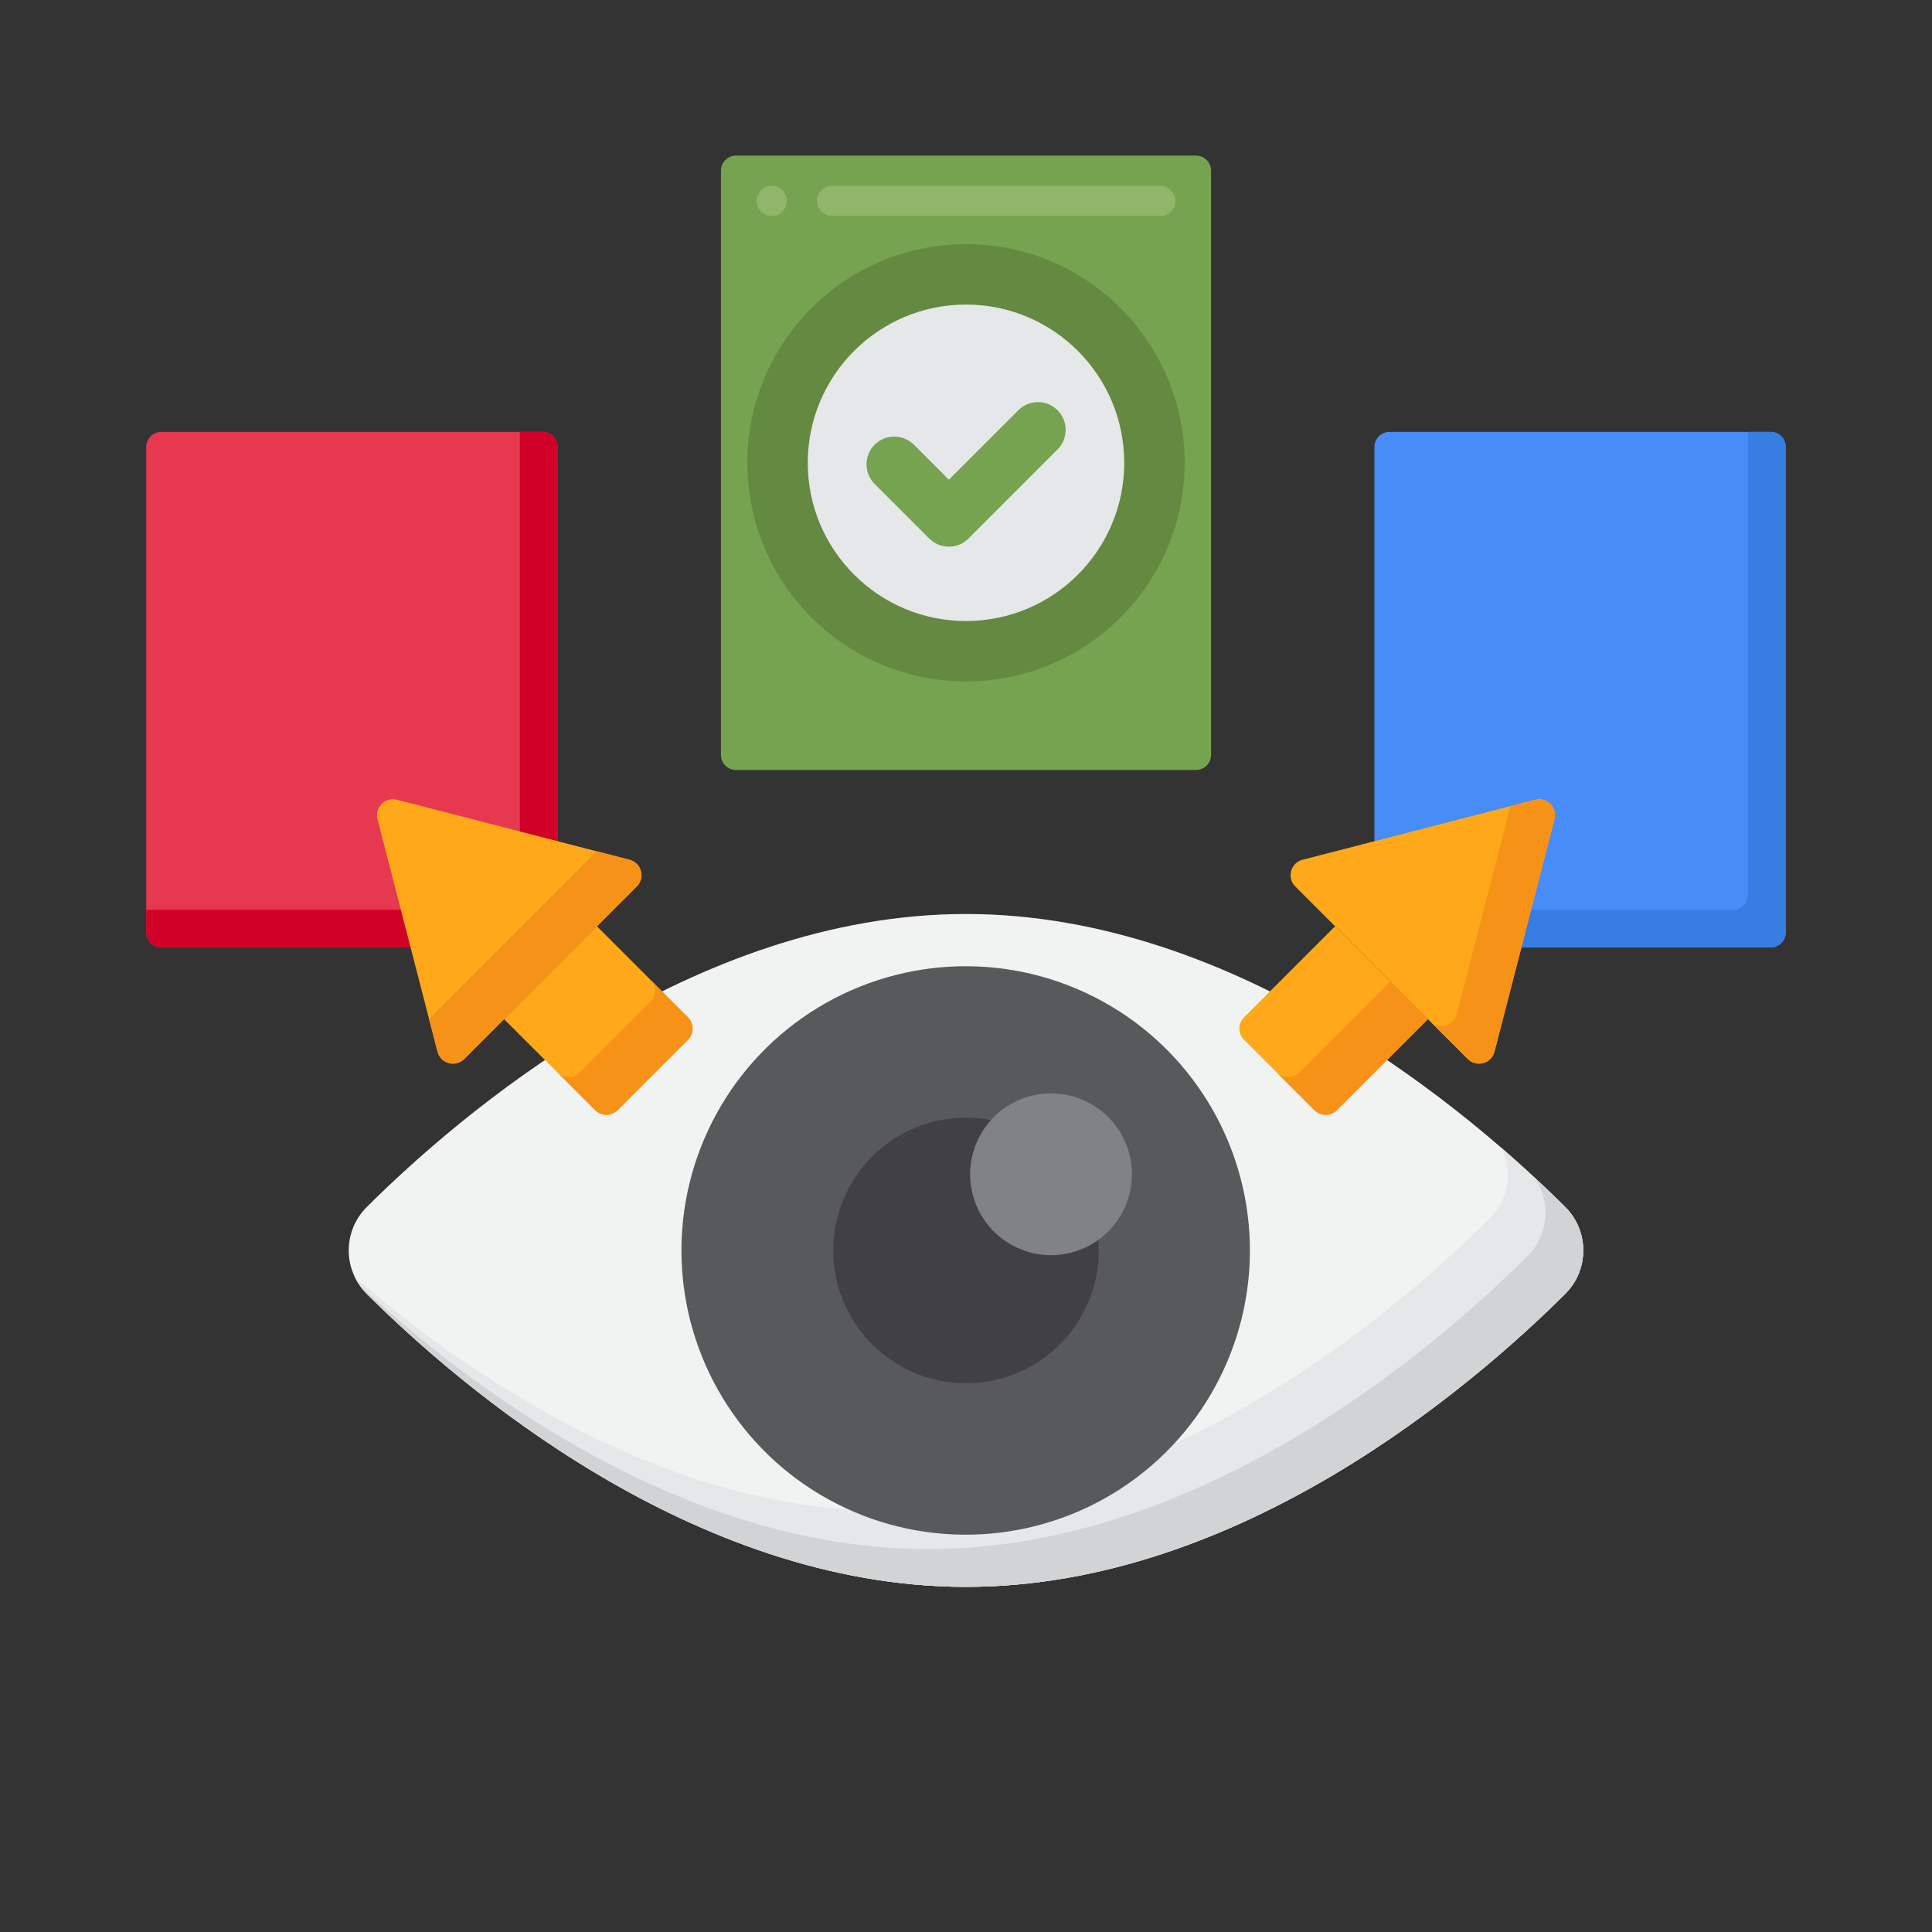 <svg xmlns="http://www.w3.org/2000/svg" xmlns:xlink="http://www.w3.org/1999/xlink" id="Layer_1" x="0px" y="0px" viewBox="0 0 256 256" style="enable-background:new 0 0 256 256;" xml:space="preserve"><rect x="0" y="0" width="256" height="256" fill="#333333" stroke="none"/><style type="text/css">	.st0{fill:#FCC4AE;}	.st1{fill:#FFFFFF;}	.st2{fill:#58595B;}	.st3{fill:#414042;}	.st4{fill:#808285;}	.st5{fill:#F2AD97;}	.st6{fill:#E59076;}	.st7{fill:#FFD2C0;}	.st8{fill:#F1F2F2;}	.st9{fill:#E6E7E8;}	.st10{fill:#8C3F0A;}	.st11{fill:#7C3108;}	.st12{fill:#91B56B;}	.st13{fill:#76A34F;}	.st14{fill:#FFA91A;}	.st15{fill:#F79219;}	.st16{fill:#EF7816;}	.st17{fill:#D1D3D4;}	.st18{fill:#6D2E03;}	.st19{fill:#995222;}	.st20{fill:#478CF7;}	.st21{fill:#5E9CF7;}	.st22{fill:#939598;}	.st23{fill:#648940;}	.st24{fill:#5A7A39;}	.st25{fill:#377DE2;}	.st26{fill:#2266D3;}	.st27{fill:#FFC91D;}	.st28{fill:#B7022D;}	.st29{fill:#E63950;}	.st30{fill:#D10028;}	.st31{fill:#E8566F;}</style><g>	<g>		<g>			<path class="st8" d="M207.394,159.928c3.196,3.181,3.196,8.34,0,11.521C195.286,183.5,164.306,210.268,128,210.268    S60.714,183.5,48.606,171.449c-3.196-3.181-3.196-8.34,0-11.521c12.108-12.052,43.088-38.819,79.394-38.819    S195.286,147.876,207.394,159.928z"></path>		</g>	</g>	<g>		<path class="st9" d="M207.394,159.928c-2.211-2.201-5.057-4.895-8.444-7.824c1.498,3.041,0.984,6.817-1.556,9.345   C185.286,173.5,154.306,200.268,118,200.268c-29.677,0-55.788-17.882-70.949-30.995c0.387,0.785,0.9,1.523,1.556,2.176   C60.714,183.5,91.694,210.268,128,210.268s67.286-26.768,79.394-38.819C210.589,168.268,210.589,163.109,207.394,159.928z"></path>	</g>	<g>		<path class="st17" d="M207.394,159.928c-1.194-1.188-2.578-2.524-4.126-3.958c2.279,3.181,1.994,7.625-0.874,10.479   C190.286,178.5,159.306,205.268,123,205.268c-32.726,0-61.118-21.745-75.268-34.861c0.261,0.364,0.546,0.715,0.874,1.042   C60.714,183.5,91.694,210.268,128,210.268s67.286-26.768,79.394-38.819C210.589,168.268,210.589,163.109,207.394,159.928z"></path>	</g>	<g>		<g>							<ellipse transform="matrix(0.996 -0.088 0.088 0.996 -14.111 11.932)" class="st2" cx="128" cy="165.688" rx="37.667" ry="37.667"></ellipse>		</g>		<g>			<circle class="st3" cx="128" cy="165.688" r="17.592"></circle>		</g>		<g>							<ellipse transform="matrix(0.394 -0.919 0.919 0.394 -58.592 222.3)" class="st4" cx="139.284" cy="155.583" rx="10.719" ry="10.719"></ellipse>		</g>	</g>	<g>		<path class="st13" d="M158.473,102.027H97.527c-1.105,0-2-0.895-2-2V22.619c0-1.105,0.895-2,2-2h60.946c1.105,0,2,0.895,2,2   v77.408C160.473,101.132,159.577,102.027,158.473,102.027z"></path>	</g>	<g>		<path class="st12" d="M153.74,28.62h-43.48c-1.1,0-2-0.9-2-2c0-1.101,0.9-2,2-2h43.48c1.1,0,2,0.899,2,2   C155.74,27.72,154.84,28.62,153.74,28.62z M102.26,28.62c-1.1,0-2-0.9-2-2c0-1.101,0.9-2,2-2c1.11,0,2,0.899,2,2   C104.26,27.72,103.37,28.62,102.26,28.62z"></path>	</g>	<g>		<g>			<path class="st20" d="M234.622,125.549h-50.505c-1.105,0-2-0.895-2-2V59.227c0-1.105,0.895-2,2-2h50.505c1.105,0,2,0.895,2,2    v64.321C236.622,124.653,235.727,125.549,234.622,125.549z"></path>		</g>		<g>			<path class="st25" d="M234.622,57.227h-3v61.321c0,1.104-0.895,2-2,2h-47.505v3c0,1.104,0.895,2,2,2h50.505c1.105,0,2-0.896,2-2    V59.227C236.622,58.123,235.727,57.227,234.622,57.227z"></path>		</g>		<g>			<path class="st29" d="M71.883,125.549H21.377c-1.105,0-2-0.895-2-2V59.227c0-1.105,0.895-2,2-2h50.505c1.105,0,2,0.895,2,2    v64.321C73.883,124.653,72.987,125.549,71.883,125.549z"></path>		</g>		<g>			<path class="st30" d="M71.883,57.227h-3v61.321c0,1.104-0.895,2-2,2H19.378v3c0,1.104,0.895,2,2,2h50.505c1.105,0,2-0.896,2-2    V59.227C73.883,58.123,72.987,57.227,71.883,57.227z"></path>		</g>	</g>	<g>		<g>			<circle class="st23" cx="128" cy="61.323" r="28.969"></circle>		</g>		<g>			<circle class="st9" cx="128" cy="61.323" r="20.966"></circle>		</g>		<g>			<g>				<path class="st13" d="M125.729,72.435c-0.941,0-1.881-0.359-2.598-1.076l-7.236-7.236c-1.435-1.435-1.435-3.761,0-5.197     c1.435-1.434,3.761-1.434,5.197,0l4.638,4.638l9.204-9.204c1.435-1.434,3.761-1.434,5.197,0c1.435,1.435,1.435,3.761,0,5.197     l-11.802,11.802C127.61,72.076,126.67,72.435,125.729,72.435z"></path>			</g>		</g>	</g>	<g>		<g>			<g>				<path class="st14" d="M189.208,135.044l-12.058,12.058c-0.826,0.826-2.164,0.826-2.99,0l-9.315-9.315     c-0.826-0.826-0.826-2.164,0-2.99l12.058-12.058L189.208,135.044z"></path>			</g>			<g>				<path class="st15" d="M184.208,130.044l-12.058,12.058c-0.826,0.826-2.164,0.826-2.99,0l5,5c0.826,0.826,2.164,0.826,2.99,0     l12.058-12.058L184.208,130.044z"></path>			</g>			<g>				<path class="st14" d="M194.485,140.32l-22.857-22.857c-1.157-1.157-0.618-3.133,0.967-3.542l30.809-7.951     c1.559-0.402,2.978,1.016,2.575,2.576l-7.951,30.809C197.618,140.938,195.642,141.477,194.485,140.32z"></path>			</g>			<g>				<path class="st15" d="M203.403,105.969l-3.268,0.844l-7.108,27.541c-0.409,1.584-2.385,2.124-3.542,0.967l5,5     c1.157,1.157,3.133,0.618,3.542-0.967l7.951-30.809C206.381,106.986,204.962,105.567,203.403,105.969z"></path>			</g>		</g>		<g>			<g>				<path class="st14" d="M66.792,135.044l12.058,12.058c0.826,0.826,2.164,0.826,2.99,0l9.315-9.315     c0.826-0.826,0.826-2.164,0-2.99l-12.058-12.058L66.792,135.044z"></path>			</g>			<g>				<path class="st15" d="M91.155,134.797l-5-5c0.825,0.826,0.825,2.164,0,2.99l-9.315,9.315c-0.826,0.826-2.164,0.826-2.99,0l5,5     c0.826,0.826,2.164,0.826,2.99,0l9.315-9.315C91.98,136.961,91.98,135.623,91.155,134.797z"></path>			</g>			<g>				<path class="st14" d="M61.515,140.32l22.857-22.857c1.157-1.157,0.618-3.133-0.967-3.542l-30.809-7.951     c-1.559-0.402-2.978,1.016-2.575,2.576l7.951,30.809C58.382,140.938,60.358,141.477,61.515,140.32z"></path>			</g>			<g>				<path class="st15" d="M83.406,113.921l-4.365-1.126l-22.195,22.194l1.126,4.365c0.409,1.584,2.385,2.124,3.542,0.967     l22.857-22.857C85.53,116.306,84.99,114.33,83.406,113.921z"></path>			</g>		</g>	</g></g></svg>